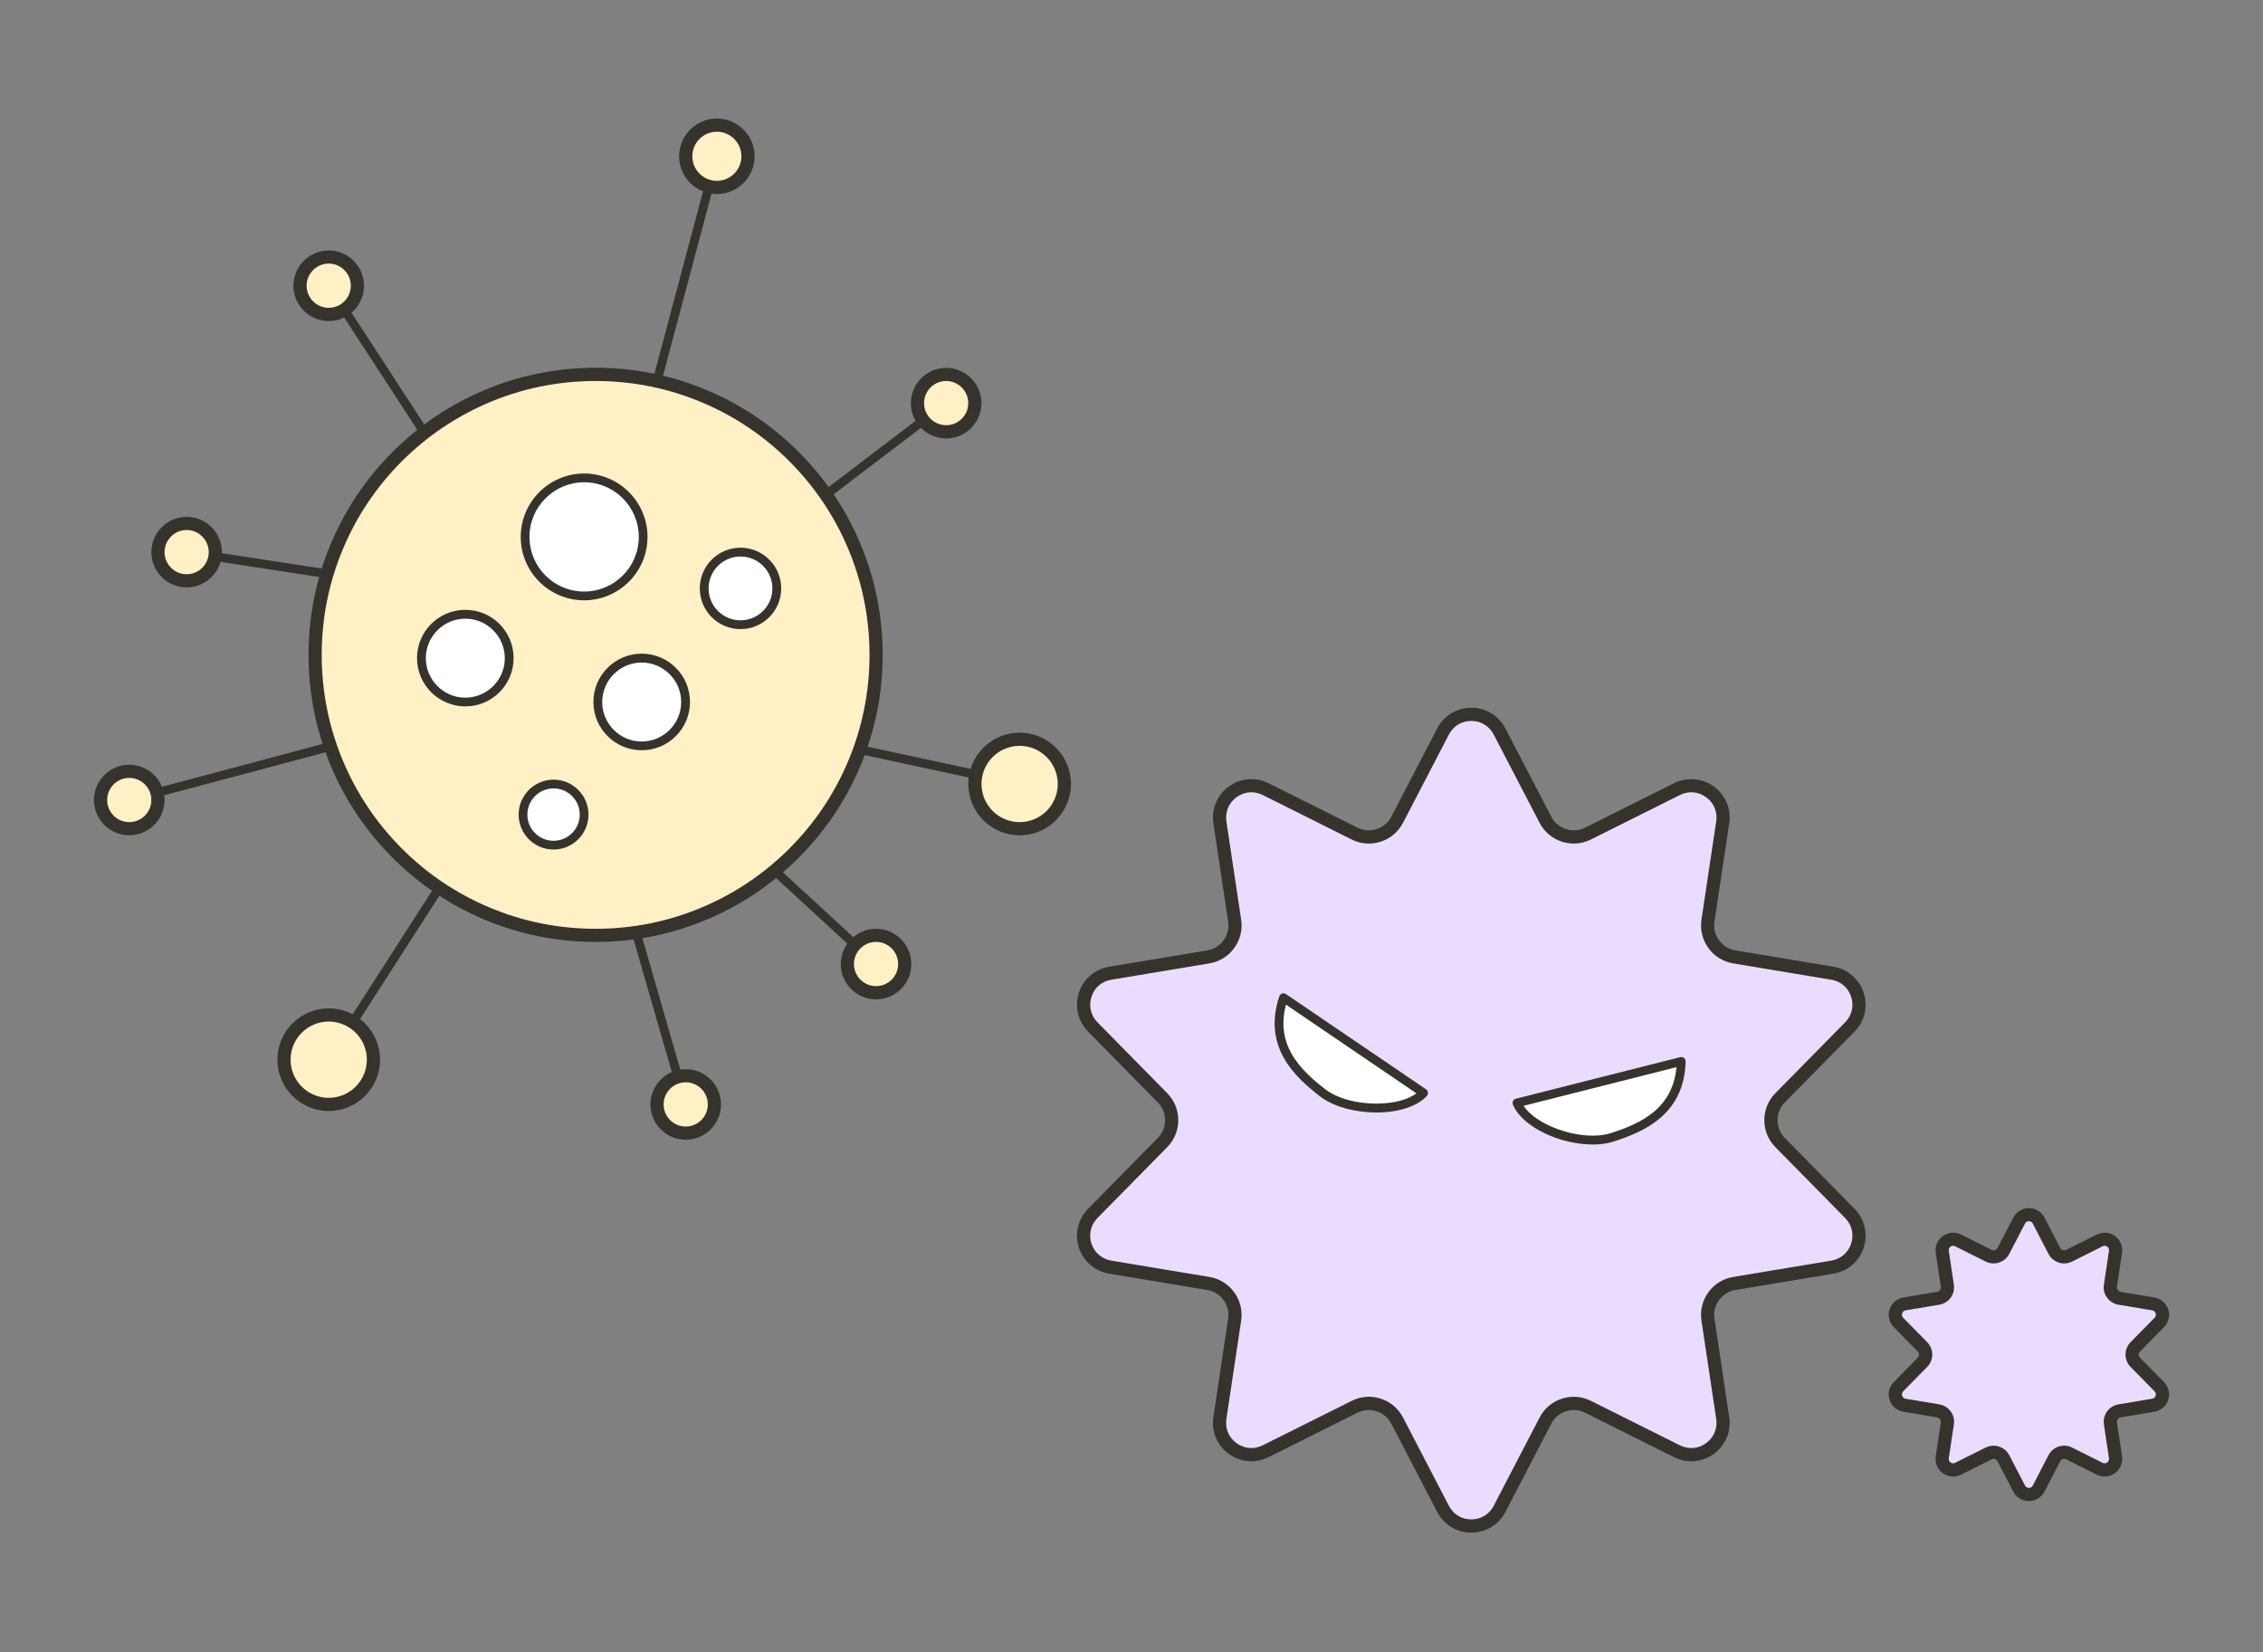 <svg width="100" height="73" viewBox="0 0 100 73" fill="none" xmlns="http://www.w3.org/2000/svg">
<rect x="0" y="0" width="100" height="73" fill="#808080" stroke="none"/>
<g clip-path="url(#clip0_4010_665)">
<mask id="mask0_4010_665" style="mask-type:luminance" maskUnits="userSpaceOnUse" x="0" y="0" width="100" height="73">
<path d="M100 0.785H0V72.177H100V0.785Z" fill="white"/>
</mask>
<g mask="url(#mask0_4010_665)">
<path d="M66.263 32.313L68.291 36.215C68.644 36.898 69.482 37.169 70.168 36.826L74.103 34.859C75.121 34.349 76.291 35.2 76.124 36.326L75.472 40.677C75.358 41.437 75.874 42.148 76.632 42.275L80.969 42.996C82.093 43.184 82.539 44.558 81.74 45.37L78.655 48.504C78.116 49.05 78.116 49.929 78.655 50.478L81.74 53.612C82.539 54.424 82.093 55.8 80.969 55.986L76.632 56.708C75.874 56.834 75.358 57.545 75.472 58.305L76.124 62.656C76.294 63.782 75.124 64.633 74.103 64.122L70.168 62.156C69.48 61.813 68.644 62.084 68.291 62.767L66.263 66.669C65.737 67.679 64.291 67.679 63.766 66.669L61.737 62.767C61.384 62.084 60.547 61.813 59.861 62.156L55.925 64.122C54.907 64.633 53.737 63.782 53.905 62.656L54.557 58.305C54.67 57.545 54.155 56.834 53.397 56.708L49.059 55.986C47.936 55.798 47.49 54.424 48.289 53.612L51.374 50.478C51.913 49.932 51.913 49.053 51.374 48.504L48.289 45.37C47.49 44.558 47.936 43.182 49.059 42.996L53.397 42.275C54.155 42.148 54.67 41.437 54.557 40.677L53.905 36.326C53.735 35.2 54.905 34.349 55.925 34.859L59.861 36.826C60.549 37.169 61.384 36.898 61.737 36.215L63.766 32.313C64.291 31.303 65.737 31.303 66.263 32.313Z" fill="#EBDCFF"/>
<path d="M65.016 67.726C64.379 67.726 63.802 67.375 63.508 66.811L61.48 62.909C61.201 62.373 60.534 62.153 59.992 62.424L56.057 64.391C55.487 64.674 54.815 64.62 54.299 64.246C53.784 63.873 53.523 63.249 53.619 62.62L54.271 58.269C54.361 57.671 53.949 57.102 53.351 57.004L49.013 56.282C48.384 56.177 47.874 55.736 47.675 55.133C47.48 54.527 47.634 53.87 48.08 53.416L51.165 50.282C51.59 49.852 51.59 49.148 51.165 48.718L48.08 45.584C47.634 45.13 47.48 44.473 47.675 43.867C47.871 43.262 48.384 42.821 49.013 42.718L53.351 41.996C53.949 41.896 54.361 41.329 54.271 40.731L53.619 36.38C53.523 35.751 53.786 35.128 54.299 34.754C54.815 34.38 55.487 34.324 56.057 34.61L59.992 36.576C60.534 36.847 61.201 36.63 61.48 36.092L63.508 32.19C63.802 31.625 64.379 31.274 65.016 31.274C65.652 31.274 66.23 31.625 66.523 32.19L68.552 36.092C68.83 36.628 69.498 36.847 70.039 36.576L73.974 34.61C74.544 34.326 75.217 34.38 75.732 34.754C76.248 35.128 76.508 35.751 76.412 36.38L75.76 40.731C75.67 41.329 76.083 41.898 76.68 41.996L81.018 42.718C81.647 42.824 82.157 43.264 82.356 43.867C82.552 44.473 82.397 45.13 81.951 45.584L78.866 48.718C78.441 49.148 78.441 49.852 78.866 50.282L81.951 53.416C82.397 53.87 82.552 54.527 82.356 55.133C82.16 55.739 81.647 56.179 81.018 56.282L76.68 57.004C76.083 57.104 75.67 57.671 75.76 58.269L76.412 62.62C76.508 63.249 76.245 63.873 75.732 64.246C75.219 64.62 74.544 64.677 73.974 64.391L70.039 62.424C69.498 62.153 68.83 62.37 68.552 62.909L66.523 66.811C66.23 67.375 65.652 67.726 65.016 67.726ZM60.49 61.72C60.668 61.72 60.843 61.749 61.016 61.806C61.443 61.945 61.791 62.239 61.998 62.638L64.026 66.54C64.222 66.916 64.59 67.141 65.016 67.141C65.441 67.141 65.809 66.916 66.005 66.54L68.034 62.638C68.24 62.241 68.59 61.945 69.016 61.806C69.443 61.666 69.897 61.7 70.299 61.901L74.235 63.867C74.614 64.058 75.046 64.022 75.389 63.772C75.732 63.522 75.9 63.123 75.838 62.705L75.186 58.354C75.119 57.911 75.227 57.468 75.492 57.104C75.755 56.741 76.144 56.501 76.588 56.427L80.925 55.705C81.343 55.635 81.673 55.352 81.802 54.95C81.933 54.545 81.833 54.125 81.536 53.824L78.451 50.69C78.137 50.37 77.964 49.947 77.964 49.499C77.964 49.05 78.137 48.628 78.451 48.308L81.536 45.174C81.833 44.873 81.933 44.45 81.802 44.048C81.67 43.643 81.343 43.362 80.925 43.293L76.588 42.571C76.144 42.496 75.755 42.257 75.492 41.893C75.23 41.53 75.121 41.086 75.186 40.643L75.838 36.293C75.9 35.873 75.735 35.473 75.389 35.226C75.046 34.976 74.614 34.94 74.235 35.13L70.299 37.097C69.897 37.298 69.441 37.331 69.016 37.192C68.588 37.053 68.24 36.759 68.034 36.36L66.005 32.458C65.809 32.081 65.441 31.857 65.016 31.857C64.59 31.857 64.222 32.081 64.026 32.458L61.998 36.36C61.791 36.757 61.441 37.053 61.016 37.192C60.588 37.331 60.134 37.298 59.732 37.097L55.797 35.13C55.418 34.94 54.985 34.976 54.642 35.226C54.299 35.476 54.132 35.875 54.193 36.293L54.846 40.643C54.913 41.086 54.804 41.53 54.539 41.893C54.276 42.257 53.887 42.496 53.443 42.571L49.106 43.293C48.688 43.362 48.358 43.646 48.23 44.048C48.101 44.45 48.199 44.873 48.495 45.174L51.58 48.308C51.894 48.628 52.067 49.05 52.067 49.499C52.067 49.947 51.894 50.37 51.58 50.69L48.495 53.824C48.199 54.125 48.098 54.548 48.23 54.95C48.361 55.352 48.688 55.635 49.106 55.705L53.443 56.427C53.887 56.501 54.276 56.741 54.539 57.104C54.802 57.468 54.91 57.911 54.846 58.354L54.193 62.705C54.132 63.125 54.297 63.525 54.642 63.772C54.985 64.022 55.418 64.058 55.797 63.867L59.732 61.901C59.972 61.782 60.23 61.72 60.49 61.72Z" fill="#36332D"/>
<path d="M90.085 53.94L90.784 55.285C90.905 55.519 91.193 55.612 91.43 55.496L92.786 54.818C93.137 54.643 93.541 54.937 93.482 55.324L93.258 56.824C93.219 57.086 93.397 57.331 93.657 57.373L95.152 57.623C95.539 57.687 95.693 58.161 95.418 58.44L94.356 59.519C94.17 59.708 94.17 60.012 94.356 60.2L95.418 61.28C95.693 61.561 95.539 62.032 95.152 62.097L93.657 62.347C93.397 62.391 93.219 62.635 93.258 62.896L93.482 64.396C93.541 64.785 93.137 65.076 92.786 64.901L91.43 64.223C91.193 64.105 90.905 64.197 90.784 64.434L90.085 65.78C89.905 66.128 89.405 66.128 89.224 65.78L88.526 64.434C88.405 64.2 88.116 64.107 87.879 64.223L86.523 64.901C86.173 65.076 85.768 64.782 85.827 64.396L86.052 62.896C86.09 62.633 85.912 62.388 85.652 62.347L84.157 62.097C83.771 62.032 83.616 61.558 83.892 61.28L84.954 60.2C85.139 60.012 85.139 59.708 84.954 59.519L83.892 58.44C83.616 58.159 83.771 57.687 84.157 57.623L85.652 57.373C85.912 57.329 86.09 57.084 86.052 56.824L85.827 55.324C85.768 54.934 86.173 54.643 86.523 54.818L87.879 55.496C88.116 55.615 88.405 55.522 88.526 55.285L89.224 53.94C89.405 53.592 89.905 53.592 90.085 53.94Z" fill="#EBDCFF"/>
<path d="M89.655 66.331C89.364 66.331 89.101 66.171 88.967 65.914L88.268 64.568C88.219 64.476 88.103 64.437 88.01 64.486L86.655 65.164C86.394 65.293 86.088 65.269 85.851 65.097C85.616 64.927 85.495 64.641 85.539 64.352L85.763 62.852C85.778 62.749 85.706 62.651 85.603 62.633L84.108 62.383C83.822 62.334 83.588 62.133 83.498 61.857C83.407 61.581 83.48 61.28 83.683 61.074L84.745 59.994C84.82 59.919 84.82 59.798 84.745 59.723L83.683 58.643C83.48 58.437 83.407 58.135 83.498 57.86C83.588 57.584 83.822 57.38 84.108 57.334L85.603 57.084C85.706 57.066 85.778 56.968 85.763 56.865L85.539 55.365C85.495 55.076 85.616 54.793 85.851 54.62C86.085 54.45 86.394 54.424 86.655 54.553L88.01 55.231C88.103 55.277 88.219 55.241 88.268 55.148L88.967 53.803C89.101 53.545 89.364 53.385 89.655 53.385C89.946 53.385 90.209 53.545 90.343 53.803L91.041 55.148C91.09 55.241 91.206 55.28 91.299 55.231L92.655 54.553C92.915 54.424 93.222 54.447 93.459 54.62C93.693 54.79 93.814 55.076 93.771 55.365L93.546 56.865C93.531 56.968 93.603 57.066 93.706 57.084L95.201 57.334C95.487 57.383 95.722 57.584 95.812 57.86C95.902 58.135 95.83 58.437 95.626 58.643L94.564 59.723C94.49 59.798 94.49 59.919 94.564 59.994L95.626 61.074C95.83 61.28 95.902 61.581 95.812 61.857C95.722 62.133 95.487 62.336 95.201 62.383L93.706 62.633C93.603 62.651 93.531 62.749 93.546 62.852L93.771 64.352C93.814 64.641 93.693 64.924 93.459 65.097C93.224 65.267 92.915 65.293 92.655 65.164L91.299 64.486C91.206 64.439 91.09 64.476 91.041 64.568L90.343 65.914C90.209 66.171 89.946 66.331 89.655 66.331ZM88.093 63.883C88.374 63.883 88.647 64.035 88.786 64.3L89.485 65.646C89.534 65.739 89.621 65.749 89.655 65.749C89.688 65.749 89.778 65.739 89.825 65.646L90.523 64.3C90.717 63.927 91.183 63.775 91.559 63.963L92.915 64.641C93.01 64.687 93.085 64.646 93.116 64.625C93.144 64.604 93.209 64.545 93.193 64.439L92.969 62.94C92.907 62.522 93.193 62.128 93.608 62.058L95.103 61.808C95.209 61.79 95.245 61.71 95.255 61.677C95.266 61.643 95.284 61.558 95.209 61.481L94.147 60.401C93.851 60.099 93.851 59.612 94.147 59.311L95.209 58.231C95.284 58.156 95.266 58.068 95.255 58.035C95.245 58.001 95.209 57.922 95.103 57.903L93.608 57.653C93.193 57.584 92.905 57.19 92.969 56.772L93.193 55.272C93.209 55.166 93.144 55.107 93.116 55.086C93.088 55.066 93.01 55.022 92.915 55.071L91.559 55.749C91.183 55.937 90.717 55.785 90.523 55.411L89.825 54.066C89.776 53.973 89.688 53.963 89.655 53.963C89.621 53.963 89.531 53.973 89.485 54.066L88.786 55.411C88.593 55.785 88.126 55.937 87.75 55.749L86.394 55.071C86.299 55.025 86.224 55.066 86.193 55.086C86.165 55.107 86.101 55.166 86.116 55.272L86.34 56.772C86.402 57.19 86.116 57.584 85.701 57.653L84.206 57.903C84.103 57.922 84.064 58.001 84.054 58.035C84.044 58.068 84.026 58.153 84.101 58.231L85.162 59.311C85.459 59.612 85.459 60.099 85.162 60.401L84.101 61.481C84.026 61.556 84.044 61.643 84.054 61.677C84.064 61.71 84.101 61.79 84.206 61.808L85.701 62.058C86.116 62.128 86.405 62.522 86.34 62.94L86.116 64.439C86.101 64.545 86.165 64.604 86.193 64.625C86.222 64.646 86.299 64.689 86.394 64.641L87.75 63.963C87.861 63.909 87.977 63.883 88.093 63.883Z" fill="#36332D"/>
<path d="M56.717 44.086L62.907 48.295C62.077 49.2 59.598 49.174 58.454 48.295C57.26 47.38 56.039 46.143 56.717 44.086Z" fill="white"/>
<path d="M60.817 49.159C60.817 49.159 60.804 49.159 60.796 49.159C59.827 49.153 58.907 48.891 58.335 48.45C57.794 48.035 57.119 47.46 56.711 46.713C56.266 45.891 56.206 45.012 56.531 44.027C56.549 43.97 56.595 43.924 56.652 43.903C56.709 43.883 56.773 43.893 56.825 43.927L63.016 48.135C63.062 48.166 63.093 48.218 63.101 48.275C63.108 48.331 63.088 48.388 63.052 48.429C62.632 48.888 61.796 49.161 60.82 49.161L60.817 49.159ZM56.825 44.396C56.621 45.174 56.696 45.873 57.052 46.525C57.423 47.208 58.059 47.746 58.57 48.138C59.077 48.527 59.91 48.764 60.796 48.767C60.804 48.767 60.809 48.767 60.817 48.767C61.565 48.767 62.204 48.602 62.59 48.313L56.825 44.393V44.396Z" fill="#36332D"/>
<path d="M74.294 46.901L67.036 48.736C67.505 49.872 69.846 50.695 71.222 50.262C72.655 49.811 74.227 49.068 74.294 46.901Z" fill="white"/>
<path d="M70.371 50.573C69.853 50.573 69.278 50.47 68.722 50.272C67.794 49.937 67.096 49.393 66.856 48.813C66.835 48.762 66.835 48.702 66.861 48.651C66.887 48.599 66.933 48.563 66.987 48.55L74.245 46.715C74.304 46.7 74.366 46.715 74.415 46.751C74.462 46.79 74.49 46.847 74.487 46.908C74.456 47.947 74.101 48.751 73.4 49.372C72.76 49.937 71.931 50.243 71.281 50.45C71.013 50.535 70.704 50.576 70.374 50.576L70.371 50.573ZM67.325 48.865C67.593 49.269 68.144 49.648 68.856 49.903C69.691 50.202 70.552 50.267 71.162 50.076C71.776 49.883 72.557 49.594 73.142 49.079C73.699 48.586 74.008 47.955 74.083 47.156L67.325 48.865Z" fill="#36332D"/>
<path d="M35.085 37.702C39.925 32.862 39.925 25.014 35.085 20.174C30.244 15.334 22.397 15.334 17.557 20.174C12.716 25.014 12.716 32.862 17.557 37.702C22.397 42.542 30.244 42.542 35.085 37.702Z" fill="#FFF0C5"/>
<path d="M26.32 41.622C24.608 41.622 22.946 41.287 21.381 40.625C19.871 39.986 18.515 39.071 17.351 37.906C16.186 36.741 15.271 35.385 14.632 33.875C13.969 32.31 13.634 30.651 13.634 28.937C13.634 27.223 13.969 25.563 14.632 23.999C15.271 22.488 16.186 21.133 17.351 19.968C18.515 18.803 19.871 17.888 21.381 17.249C22.946 16.586 24.606 16.251 26.32 16.251C28.034 16.251 29.693 16.586 31.258 17.249C32.768 17.888 34.124 18.803 35.289 19.968C36.454 21.133 37.369 22.488 38.008 23.999C38.67 25.563 39.005 27.223 39.005 28.937C39.005 30.651 38.67 32.31 38.008 33.875C37.369 35.385 36.454 36.741 35.289 37.906C34.124 39.071 32.768 39.986 31.258 40.625C29.693 41.287 28.034 41.622 26.32 41.622ZM26.32 16.836C24.686 16.836 23.101 17.156 21.608 17.787C20.168 18.396 18.874 19.269 17.76 20.38C16.649 21.491 15.776 22.785 15.168 24.228C14.536 25.72 14.216 27.305 14.216 28.939C14.216 30.573 14.536 32.158 15.168 33.651C15.776 35.091 16.649 36.385 17.76 37.499C18.871 38.609 20.165 39.483 21.608 40.091C23.101 40.723 24.686 41.042 26.32 41.042C27.954 41.042 29.539 40.723 31.031 40.091C32.472 39.483 33.766 38.609 34.879 37.499C35.99 36.388 36.863 35.094 37.472 33.651C38.103 32.158 38.423 30.573 38.423 28.939C38.423 27.305 38.103 25.72 37.472 24.228C36.863 22.787 35.99 21.494 34.879 20.38C33.768 19.269 32.474 18.396 31.031 17.787C29.539 17.156 27.954 16.836 26.32 16.836Z" fill="#36332D"/>
<path d="M29.034 17.037C29.018 17.037 29 17.037 28.985 17.03C28.881 17.001 28.82 16.896 28.845 16.793L31.492 6.854C31.521 6.751 31.626 6.689 31.73 6.715C31.833 6.744 31.894 6.849 31.869 6.952L29.222 16.89C29.198 16.978 29.119 17.035 29.034 17.035V17.037Z" fill="#36332D"/>
<path d="M18.624 19.112C18.559 19.112 18.497 19.081 18.461 19.024L14.364 12.733C14.304 12.643 14.33 12.522 14.42 12.465C14.51 12.406 14.632 12.432 14.688 12.522L18.786 18.813C18.845 18.903 18.82 19.024 18.729 19.081C18.696 19.102 18.66 19.112 18.624 19.112Z" fill="#36332D"/>
<path d="M14.526 25.558C14.526 25.558 14.505 25.558 14.495 25.558L8.219 24.594C8.113 24.579 8.041 24.478 8.057 24.372C8.072 24.267 8.173 24.195 8.278 24.21L14.554 25.174C14.66 25.189 14.732 25.29 14.717 25.396C14.701 25.491 14.619 25.561 14.526 25.561V25.558Z" fill="#36332D"/>
<path d="M5.711 35.545C5.626 35.545 5.546 35.488 5.523 35.401C5.495 35.298 5.557 35.189 5.662 35.164L14.477 32.816C14.58 32.787 14.688 32.849 14.714 32.955C14.74 33.061 14.68 33.166 14.575 33.192L5.76 35.54C5.742 35.545 5.727 35.548 5.711 35.548V35.545Z" fill="#36332D"/>
<path d="M14.526 47.022C14.49 47.022 14.454 47.012 14.42 46.991C14.33 46.932 14.304 46.813 14.361 46.723L19.245 39.125C19.304 39.035 19.423 39.009 19.513 39.066C19.603 39.125 19.629 39.244 19.572 39.334L14.688 46.932C14.652 46.989 14.588 47.022 14.523 47.022H14.526Z" fill="#36332D"/>
<path d="M30.302 48.999C30.216 48.999 30.139 48.942 30.116 48.857L27.961 41.385C27.93 41.282 27.992 41.174 28.095 41.146C28.198 41.115 28.307 41.177 28.335 41.28L30.49 48.751C30.521 48.854 30.459 48.963 30.356 48.991C30.338 48.996 30.32 48.999 30.302 48.999Z" fill="#36332D"/>
<path d="M38.711 42.795C38.665 42.795 38.616 42.777 38.58 42.743L34.098 38.62C34.018 38.548 34.013 38.424 34.088 38.344C34.16 38.264 34.283 38.259 34.363 38.334L38.845 42.458C38.925 42.53 38.93 42.653 38.856 42.733C38.817 42.775 38.766 42.795 38.711 42.795Z" fill="#36332D"/>
<path d="M45.057 34.839C45.044 34.839 45.028 34.839 45.016 34.834L38.278 33.383C38.173 33.359 38.106 33.256 38.129 33.151C38.152 33.045 38.255 32.978 38.361 33.001L45.098 34.452C45.204 34.475 45.271 34.579 45.247 34.684C45.227 34.775 45.147 34.839 45.057 34.839Z" fill="#36332D"/>
<path d="M36.492 22.055C36.433 22.055 36.376 22.03 36.338 21.978C36.273 21.893 36.289 21.769 36.374 21.705L41.691 17.658C41.776 17.594 41.9 17.61 41.964 17.695C42.028 17.78 42.013 17.903 41.928 17.968L36.611 22.014C36.575 22.04 36.533 22.053 36.492 22.053V22.055Z" fill="#36332D"/>
<path d="M25.812 26.331C27.252 26.331 28.42 25.163 28.42 23.723C28.42 22.282 27.252 21.115 25.812 21.115C24.371 21.115 23.204 22.282 23.204 23.723C23.204 25.163 24.371 26.331 25.812 26.331Z" fill="white"/>
<path d="M25.812 26.527C24.265 26.527 23.01 25.269 23.01 23.726C23.01 22.182 24.268 20.924 25.812 20.924C27.356 20.924 28.613 22.182 28.613 23.726C28.613 25.269 27.356 26.527 25.812 26.527ZM25.812 21.311C24.482 21.311 23.397 22.393 23.397 23.726C23.397 25.058 24.479 26.14 25.812 26.14C27.144 26.14 28.227 25.058 28.227 23.726C28.227 22.393 27.144 21.311 25.812 21.311Z" fill="#36332D"/>
<path d="M24.462 37.344C25.207 37.344 25.812 36.739 25.812 35.993C25.812 35.248 25.207 34.643 24.462 34.643C23.716 34.643 23.111 35.248 23.111 35.993C23.111 36.739 23.716 37.344 24.462 37.344Z" fill="white"/>
<path d="M24.461 37.54C23.608 37.54 22.918 36.847 22.918 35.996C22.918 35.146 23.611 34.452 24.461 34.452C25.312 34.452 26.005 35.146 26.005 35.996C26.005 36.847 25.312 37.54 24.461 37.54ZM24.461 34.839C23.825 34.839 23.304 35.357 23.304 35.996C23.304 36.635 23.822 37.153 24.461 37.153C25.101 37.153 25.619 36.635 25.619 35.996C25.619 35.357 25.101 34.839 24.461 34.839Z" fill="#36332D"/>
<path d="M22.446 29.525C22.692 28.483 22.046 27.439 21.005 27.193C19.963 26.947 18.919 27.592 18.673 28.634C18.427 29.676 19.072 30.72 20.114 30.966C21.156 31.212 22.2 30.566 22.446 29.525Z" fill="white"/>
<path d="M20.562 31.215C19.387 31.215 18.428 30.259 18.428 29.081C18.428 27.903 19.384 26.947 20.562 26.947C21.74 26.947 22.696 27.903 22.696 29.081C22.696 30.259 21.74 31.215 20.562 31.215ZM20.562 27.339C19.601 27.339 18.817 28.122 18.817 29.084C18.817 30.045 19.601 30.829 20.562 30.829C21.523 30.829 22.307 30.045 22.307 29.084C22.307 28.122 21.523 27.339 20.562 27.339Z" fill="#36332D"/>
<path d="M28.356 32.96C29.426 32.96 30.294 32.092 30.294 31.022C30.294 29.951 29.426 29.084 28.356 29.084C27.285 29.084 26.418 29.951 26.418 31.022C26.418 32.092 27.285 32.96 28.356 32.96Z" fill="white"/>
<path d="M28.356 33.153C27.18 33.153 26.222 32.197 26.222 31.019C26.222 29.841 27.178 28.885 28.356 28.885C29.534 28.885 30.49 29.841 30.49 31.019C30.49 32.197 29.534 33.153 28.356 33.153ZM28.356 29.277C27.394 29.277 26.611 30.061 26.611 31.022C26.611 31.983 27.394 32.767 28.356 32.767C29.317 32.767 30.101 31.983 30.101 31.022C30.101 30.061 29.317 29.277 28.356 29.277Z" fill="#36332D"/>
<path d="M33.855 27.134C34.481 26.509 34.481 25.494 33.855 24.867C33.229 24.241 32.214 24.241 31.587 24.867C30.962 25.494 30.962 26.509 31.587 27.134C32.214 27.761 33.229 27.761 33.855 27.134Z" fill="white"/>
<path d="M32.722 27.8C31.729 27.8 30.923 26.994 30.923 26.001C30.923 25.009 31.729 24.202 32.722 24.202C33.714 24.202 34.521 25.009 34.521 26.001C34.521 26.994 33.714 27.8 32.722 27.8ZM32.722 24.591C31.946 24.591 31.312 25.223 31.312 26.001C31.312 26.78 31.943 27.411 32.722 27.411C33.5 27.411 34.132 26.78 34.132 26.001C34.132 25.223 33.5 24.591 32.722 24.591Z" fill="#36332D"/>
<path d="M15.283 48.653C16.292 48.235 16.77 47.079 16.353 46.07C15.935 45.062 14.779 44.583 13.77 45.001C12.761 45.418 12.282 46.575 12.7 47.583C13.118 48.592 14.274 49.071 15.283 48.653Z" fill="#FFF0C5"/>
<path d="M14.526 49.094C13.276 49.094 12.258 48.076 12.258 46.826C12.258 45.576 13.276 44.558 14.526 44.558C15.776 44.558 16.794 45.576 16.794 46.826C16.794 48.076 15.776 49.094 14.526 49.094ZM14.526 45.141C13.595 45.141 12.84 45.896 12.84 46.826C12.84 47.756 13.595 48.512 14.526 48.512C15.456 48.512 16.211 47.756 16.211 46.826C16.211 45.896 15.456 45.141 14.526 45.141Z" fill="#36332D"/>
<path d="M47.009 34.962C47.184 33.884 46.452 32.869 45.374 32.694C44.297 32.519 43.281 33.251 43.106 34.328C42.931 35.406 43.663 36.421 44.741 36.596C45.819 36.771 46.834 36.039 47.009 34.962Z" fill="#FFF0C5"/>
<path d="M45.057 36.911C43.807 36.911 42.789 35.893 42.789 34.643C42.789 33.393 43.807 32.375 45.057 32.375C46.307 32.375 47.325 33.393 47.325 34.643C47.325 35.893 46.307 36.911 45.057 36.911ZM45.057 32.958C44.126 32.958 43.371 33.713 43.371 34.643C43.371 35.574 44.126 36.329 45.057 36.329C45.987 36.329 46.742 35.574 46.742 34.643C46.742 33.713 45.987 32.958 45.057 32.958Z" fill="#36332D"/>
<path d="M31.678 8.282C32.438 8.282 33.054 7.666 33.054 6.906C33.054 6.146 32.438 5.53 31.678 5.53C30.918 5.53 30.302 6.146 30.302 6.906C30.302 7.666 30.918 8.282 31.678 8.282Z" fill="#FFF0C5"/>
<path d="M31.678 8.573C30.758 8.573 30.01 7.826 30.01 6.906C30.01 5.986 30.758 5.238 31.678 5.238C32.598 5.238 33.345 5.986 33.345 6.906C33.345 7.826 32.598 8.573 31.678 8.573ZM31.678 5.821C31.08 5.821 30.593 6.308 30.593 6.906C30.593 7.504 31.08 7.991 31.678 7.991C32.276 7.991 32.763 7.504 32.763 6.906C32.763 6.308 32.276 5.821 31.678 5.821Z" fill="#36332D"/>
<path d="M8.248 25.666C8.948 25.666 9.516 25.099 9.516 24.398C9.516 23.698 8.948 23.13 8.248 23.13C7.547 23.13 6.979 23.698 6.979 24.398C6.979 25.099 7.547 25.666 8.248 25.666Z" fill="#FFF0C5"/>
<path d="M8.248 25.957C7.387 25.957 6.688 25.256 6.688 24.398C6.688 23.54 7.389 22.839 8.248 22.839C9.106 22.839 9.807 23.54 9.807 24.398C9.807 25.256 9.106 25.957 8.248 25.957ZM8.248 23.421C7.709 23.421 7.271 23.86 7.271 24.398C7.271 24.937 7.709 25.375 8.248 25.375C8.786 25.375 9.224 24.937 9.224 24.398C9.224 23.86 8.786 23.421 8.248 23.421Z" fill="#36332D"/>
<path d="M5.711 36.62C6.412 36.62 6.979 36.052 6.979 35.352C6.979 34.651 6.412 34.084 5.711 34.084C5.011 34.084 4.443 34.651 4.443 35.352C4.443 36.052 5.011 36.62 5.711 36.62Z" fill="#FFF0C5"/>
<path d="M5.711 36.911C4.851 36.911 4.152 36.21 4.152 35.352C4.152 34.493 4.853 33.792 5.711 33.792C6.57 33.792 7.271 34.493 7.271 35.352C7.271 36.21 6.57 36.911 5.711 36.911ZM5.711 34.375C5.173 34.375 4.735 34.813 4.735 35.352C4.735 35.89 5.173 36.329 5.711 36.329C6.25 36.329 6.688 35.89 6.688 35.352C6.688 34.813 6.25 34.375 5.711 34.375Z" fill="#36332D"/>
<path d="M31.553 49.009C31.666 48.317 31.196 47.666 30.505 47.554C29.814 47.442 29.162 47.911 29.05 48.602C28.938 49.294 29.407 49.945 30.099 50.057C30.79 50.169 31.441 49.7 31.553 49.009Z" fill="#FFF0C5"/>
<path d="M30.302 50.365C29.441 50.365 28.742 49.664 28.742 48.805C28.742 47.947 29.443 47.246 30.302 47.246C31.16 47.246 31.861 47.947 31.861 48.805C31.861 49.664 31.16 50.365 30.302 50.365ZM30.302 47.826C29.763 47.826 29.325 48.264 29.325 48.803C29.325 49.342 29.763 49.78 30.302 49.78C30.84 49.78 31.278 49.342 31.278 48.803C31.278 48.264 30.84 47.826 30.302 47.826Z" fill="#36332D"/>
<path d="M38.711 43.87C39.412 43.87 39.979 43.302 39.979 42.602C39.979 41.901 39.412 41.334 38.711 41.334C38.011 41.334 37.443 41.901 37.443 42.602C37.443 43.302 38.011 43.87 38.711 43.87Z" fill="#FFF0C5"/>
<path d="M38.711 44.161C37.851 44.161 37.152 43.46 37.152 42.602C37.152 41.743 37.853 41.042 38.711 41.042C39.57 41.042 40.271 41.743 40.271 42.602C40.271 43.46 39.57 44.161 38.711 44.161ZM38.711 41.622C38.173 41.622 37.735 42.06 37.735 42.599C37.735 43.138 38.173 43.576 38.711 43.576C39.25 43.576 39.688 43.138 39.688 42.599C39.688 42.06 39.25 41.622 38.711 41.622Z" fill="#36332D"/>
<path d="M41.809 19.081C42.51 19.081 43.077 18.514 43.077 17.813C43.077 17.113 42.51 16.545 41.809 16.545C41.109 16.545 40.541 17.113 40.541 17.813C40.541 18.514 41.109 19.081 41.809 19.081Z" fill="#FFF0C5"/>
<path d="M41.809 19.375C40.949 19.375 40.25 18.674 40.25 17.816C40.25 16.957 40.951 16.256 41.809 16.256C42.667 16.256 43.369 16.957 43.369 17.816C43.369 18.674 42.667 19.375 41.809 19.375ZM41.809 16.836C41.271 16.836 40.833 17.274 40.833 17.813C40.833 18.352 41.271 18.79 41.809 18.79C42.348 18.79 42.786 18.352 42.786 17.813C42.786 17.274 42.348 16.836 41.809 16.836Z" fill="#36332D"/>
<path d="M15.777 12.828C15.889 12.137 15.419 11.485 14.728 11.373C14.037 11.261 13.386 11.73 13.273 12.422C13.161 13.113 13.631 13.764 14.322 13.876C15.013 13.989 15.665 13.519 15.777 12.828Z" fill="#FFF0C5"/>
<path d="M14.526 14.187C13.665 14.187 12.967 13.486 12.967 12.628C12.967 11.769 13.668 11.068 14.526 11.068C15.384 11.068 16.085 11.769 16.085 12.628C16.085 13.486 15.384 14.187 14.526 14.187ZM14.526 11.648C13.987 11.648 13.549 12.086 13.549 12.625C13.549 13.164 13.987 13.602 14.526 13.602C15.065 13.602 15.503 13.164 15.503 12.625C15.503 12.086 15.065 11.648 14.526 11.648Z" fill="#36332D"/>
</g>
</g>
<defs>
<clipPath id="clip0_4010_665">
<rect width="100" height="71.392" fill="white" transform="translate(0 0.785)"/>
</clipPath>
</defs>
</svg>
